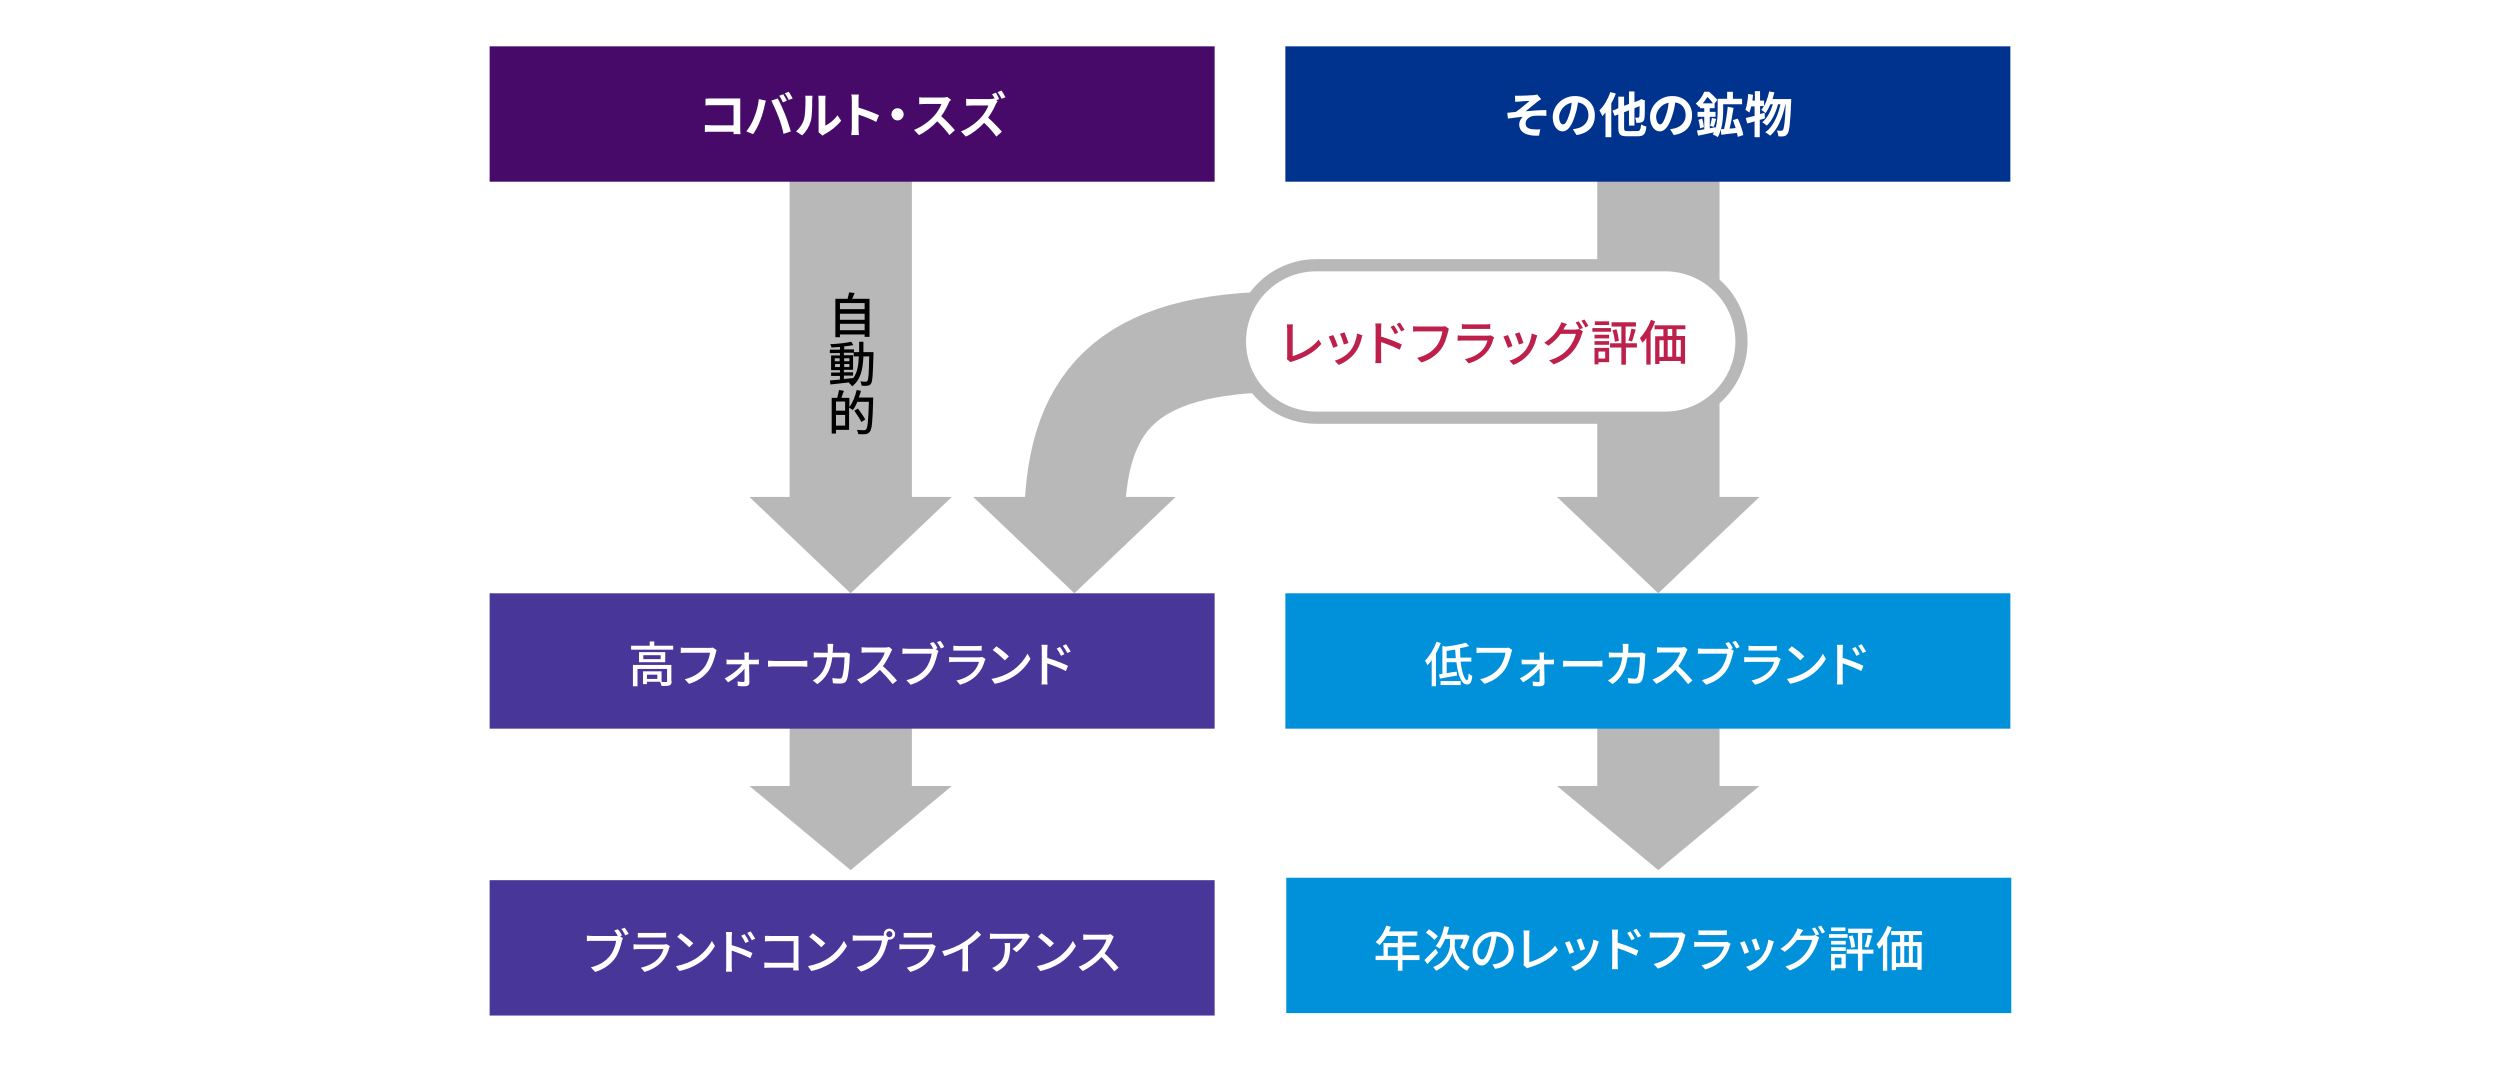<?xml version="1.0" encoding="utf-8"?>
<!-- Generator: Adobe Illustrator 26.0.1, SVG Export Plug-In . SVG Version: 6.00 Build 0)  -->
<svg version="1.1" id="レイヤー_1" xmlns="http://www.w3.org/2000/svg" xmlns:xlink="http://www.w3.org/1999/xlink" x="0px"
	 y="0px" viewBox="0 0 820 350" style="enable-background:new 0 0 820 350;" xml:space="preserve">
<style type="text/css">
	.st0{fill:#FFFFFF;}
	.st1{fill:#B8B8B8;}
	.st2{fill:#470A68;}
	.st3{fill:#483698;}
	.st4{fill:#0091DA;}
	.st5{fill:#00338D;}
	.st6{fill:none;stroke:#B8B8B8;stroke-width:33;stroke-miterlimit:10;}
	.st7{fill:#FFFFFF;stroke:#B8B8B8;stroke-width:4;stroke-miterlimit:10;}
	.st8{fill:#BC204B;}
</style>
<g>
	<rect class="st0" width="820" height="350"/>
	<g>
		<g>
			<rect x="259" y="56" class="st1" width="40.1" height="112.2"/>
			<polygon class="st1" points="279,194.6 279,194.6 245.8,163 312.2,163 			"/>
		</g>
		<g>
			<rect x="259" y="216.2" class="st1" width="40.1" height="47.7"/>
			<polygon class="st1" points="279,285.4 279,285.4 245.8,257.8 312.2,257.8 			"/>
		</g>
		<g>
			<rect x="523.9" y="56" class="st1" width="40.1" height="112.2"/>
			<polygon class="st1" points="543.9,194.6 543.9,194.6 510.7,163 577.1,163 			"/>
			<polygon class="st1" points="352.4,194.6 352.4,194.6 319.2,163 385.6,163 			"/>
		</g>
		<g>
			<rect x="523.9" y="216.2" class="st1" width="40.1" height="47.7"/>
			<polygon class="st1" points="543.9,285.4 543.9,285.4 510.7,257.8 577.1,257.8 			"/>
		</g>
		<rect x="160.6" y="15.2" class="st2" width="237.8" height="44.4"/>
		<g>
			<path class="st0" d="M233.3,32.3h8.1c0.5,0,1.1,0,1.4,0c0,0.4,0,1,0,1.5v8.3c0,0.6,0,1.4,0.1,1.9h-2.3c0-0.3,0-0.5,0-0.8h-7.3
				c-0.6,0-1.5,0-2.1,0.1v-2.3c0.6,0,1.3,0.1,2,0.1h7.4v-6.6h-7.2c-0.7,0-1.5,0-2,0.1v-2.2C231.9,32.3,232.7,32.3,233.3,32.3z"/>
			<path class="st0" d="M248.9,32.5l2.3,0.5c-0.1,0.5-0.3,1.2-0.4,1.6c-0.2,1.1-0.8,3.3-1.4,4.8c-0.6,1.6-1.5,3.4-2.4,4.6l-2.2-0.9
				c1-1.3,2-3,2.5-4.4C248.1,36.8,248.7,34.6,248.9,32.5z M253,33l2.1-0.7c0.7,1.2,1.8,3.7,2.4,5.2c0.6,1.4,1.4,4,1.9,5.6l-2.4,0.8
				c-0.4-1.9-1-3.9-1.7-5.7C254.7,36.6,253.6,34.2,253,33z M258.1,33l-1.3,0.6c-0.3-0.7-0.8-1.6-1.2-2.2l1.3-0.5
				C257.2,31.4,257.8,32.4,258.1,33z M260,32.3l-1.3,0.5c-0.3-0.7-0.8-1.6-1.3-2.2l1.3-0.5C259.1,30.7,259.7,31.7,260,32.3z"/>
			<path class="st0" d="M263.7,39.2c0.4-1.4,0.5-4.4,0.5-6.3c0-0.6,0-1.1-0.1-1.5h2.4c0,0.1-0.1,0.8-0.1,1.5c0,1.9,0,5.3-0.5,6.9
				c-0.5,1.8-1.5,3.4-2.8,4.6l-2-1.3C262.4,42,263.3,40.5,263.7,39.2z M268.5,42.1v-9.3c0-0.7-0.1-1.3-0.1-1.4h2.4
				c0,0-0.1,0.7-0.1,1.4v8.4c1.3-0.6,2.9-1.8,4-3.4l1.2,1.8c-1.3,1.7-3.6,3.5-5.4,4.4c-0.4,0.2-0.5,0.4-0.7,0.5l-1.3-1.1
				C268.5,42.9,268.5,42.5,268.5,42.1z"/>
			<path class="st0" d="M279.4,32.9c0-0.6,0-1.4-0.2-1.9h2.5c-0.1,0.6-0.1,1.3-0.1,1.9v2.4c2.1,0.6,5.2,1.8,6.7,2.5l-0.9,2.2
				c-1.6-0.9-4-1.8-5.8-2.4v4.5c0,0.5,0.1,1.6,0.1,2.2h-2.5c0.1-0.6,0.2-1.6,0.2-2.2V32.9z"/>
			<path class="st0" d="M296.4,37.5c0,1.1-0.9,2-2,2c-1.1,0-2-0.9-2-2c0-1.1,0.9-2,2-2C295.5,35.5,296.4,36.4,296.4,37.5z"/>
			<path class="st0" d="M311.2,33.7c-0.5,1.2-1.4,3-2.5,4.4c1.6,1.4,3.5,3.4,4.5,4.6l-1.8,1.6c-1-1.4-2.5-3.1-4-4.5
				c-1.7,1.8-3.8,3.5-6,4.5l-1.6-1.7c2.6-1,5.1-2.9,6.6-4.6c1.1-1.2,2-2.8,2.4-3.9h-5.4c-0.7,0-1.6,0.1-1.9,0.1v-2.3
				c0.4,0.1,1.4,0.1,1.9,0.1h5.7c0.7,0,1.3-0.1,1.6-0.2l1.3,1C311.6,32.9,311.3,33.4,311.2,33.7z"/>
			<path class="st0" d="M327.7,32.5l-0.9,0.4l0.4,0.3c-0.1,0.2-0.4,0.7-0.6,1c-0.5,1.2-1.4,2.9-2.5,4.4c1.6,1.4,3.5,3.4,4.5,4.6
				l-1.8,1.6c-1-1.4-2.5-3.1-4-4.5c-1.7,1.8-3.8,3.5-6,4.5l-1.6-1.7c2.6-1,5.1-2.9,6.6-4.6c1.1-1.2,2-2.8,2.4-3.9h-5.4
				c-0.7,0-1.6,0.1-1.9,0.1v-2.3c0.4,0.1,1.4,0.1,1.9,0.1h5.7c0.7,0,1.3-0.1,1.6-0.2l0.2,0.1c-0.3-0.5-0.6-1.1-0.9-1.5l1.3-0.5
				C326.9,30.9,327.5,31.9,327.7,32.5z M329.8,31.9l-1.3,0.5c-0.3-0.7-0.9-1.6-1.3-2.2l1.3-0.5C328.9,30.3,329.5,31.3,329.8,31.9z"
				/>
		</g>
		<g>
			<rect x="160.6" y="194.6" class="st3" width="237.8" height="44.4"/>
			<g>
				<path class="st0" d="M220.8,211.8v1.3H207v-1.3h6.1v-1.4h1.5v1.4H220.8z M220.3,223.4c0,0.8-0.2,1.2-0.7,1.4
					c-0.6,0.2-1.4,0.2-2.6,0.2c-0.1-0.4-0.3-1-0.5-1.4h-4.3v0.8h-1.3v-4.2h6.1v3.5c0.7,0,1.3,0,1.5,0c0.3,0,0.3-0.1,0.3-0.3v-4h-9.7
					v5.7h-1.5v-7h12.6V223.4z M218.2,213.9v3.3h-8.6v-3.3H218.2z M216.7,214.9h-5.7v1.3h5.7V214.9z M215.6,221.3h-3.4v1.4h3.4V221.3
					z"/>
				<path class="st0" d="M234.8,214.1c-0.4,1.6-1.1,4.2-2.4,5.9c-1.5,1.9-3.5,3.4-6.4,4.3l-1.4-1.5c3.1-0.8,4.9-2.1,6.3-3.8
					c1.1-1.4,1.8-3.4,2-4.9h-7.9c-0.7,0-1.3,0-1.7,0.1v-1.8c0.4,0.1,1.2,0.1,1.7,0.1h7.8c0.3,0,0.7,0,1-0.1l1.2,0.8
					C235,213.5,234.9,213.8,234.8,214.1z"/>
				<path class="st0" d="M245.6,215.2c0,0.3,0,0.7,0,1.2h2.1c0.4,0,0.9,0,1.2-0.1v1.6c-0.3,0-0.8,0-1.1,0h-2.1c0,2,0.1,4.4,0.1,6
					c0,0.8-0.6,1.2-1.4,1.2c-0.7,0-1.7,0-2.4-0.1l-0.1-1.5c0.6,0.1,1.5,0.2,1.9,0.2c0.3,0,0.4-0.2,0.4-0.5c0-0.9,0-2.4,0-3.9
					c-1.1,1.5-3.4,3.4-5.4,4.5l-1.1-1.3c2.3-1.1,4.7-3.1,5.8-4.6h-3.9c-0.4,0-0.9,0-1.3,0v-1.6c0.4,0.1,0.9,0.1,1.3,0.1h4.6
					c0-0.5,0-0.8,0-1.2c0-0.3,0-0.8-0.1-1.2h1.7C245.6,214.3,245.6,214.8,245.6,215.2z"/>
				<path class="st0" d="M254.3,216.8h8.7c0.8,0,1.4-0.1,1.8-0.1v2c-0.4,0-1.1-0.1-1.8-0.1h-8.7c-0.9,0-1.8,0-2.4,0.1v-2
					C252.4,216.7,253.4,216.8,254.3,216.8z"/>
				<path class="st0" d="M273.2,212.5c0,0.5,0,1.1-0.1,1.6h3.5c0.4,0,0.8,0,1.1-0.1l1.1,0.5c0,0.3-0.1,0.6-0.1,0.8
					c0,1.6-0.3,6.2-1,7.8c-0.3,0.7-0.9,1.1-1.9,1.1c-0.9,0-1.8,0-2.6-0.1l-0.2-1.7c0.8,0.1,1.7,0.2,2.3,0.2c0.5,0,0.7-0.1,0.9-0.5
					c0.5-1.1,0.8-4.7,0.8-6.5H273c-0.6,4.5-2.2,6.9-4.9,8.8l-1.5-1.2c0.6-0.3,1.3-0.8,1.8-1.3c1.6-1.5,2.5-3.4,2.9-6.3h-2.4
					c-0.6,0-1.3,0-2,0.1V214c0.6,0,1.3,0.1,2,0.1h2.6c0-0.5,0-1,0-1.5c0-0.4,0-1-0.1-1.4h1.9C273.3,211.5,273.3,212.1,273.2,212.5z"
					/>
				<path class="st0" d="M292.2,213.9c-0.6,1.3-1.5,3.1-2.6,4.6c1.6,1.4,3.6,3.5,4.6,4.7l-1.4,1.2c-1.1-1.4-2.7-3.2-4.2-4.7
					c-1.7,1.8-3.9,3.5-6.2,4.6l-1.3-1.4c2.6-1,5-2.9,6.6-4.7c1.1-1.2,2.2-3,2.5-4.2h-5.9c-0.6,0-1.5,0.1-1.7,0.1v-1.8
					c0.3,0,1.2,0.1,1.7,0.1h5.9c0.6,0,1.1-0.1,1.4-0.2l1,0.8C292.6,213.2,292.3,213.6,292.2,213.9z"/>
				<path class="st0" d="M307.5,212.6l-0.6,0.3l0.9,0.6c-0.1,0.3-0.2,0.6-0.3,0.9c-0.4,1.6-1.1,4.2-2.4,5.9
					c-1.5,1.9-3.5,3.4-6.4,4.3l-1.4-1.5c3.1-0.8,4.9-2.1,6.3-3.8c1.1-1.4,1.8-3.5,2-4.9h-7.9c-0.7,0-1.3,0-1.7,0.1v-1.8
					c0.5,0,1.2,0.1,1.7,0.1h7.7c0.2,0,0.5,0,0.7,0c-0.3-0.6-0.7-1.3-1.1-1.8l1.1-0.4C306.7,211,307.2,212,307.5,212.6z M309.7,212.2
					l-1.1,0.5c-0.4-0.7-0.8-1.6-1.3-2.1l1.1-0.4C308.8,210.6,309.4,211.6,309.7,212.2z"/>
				<path class="st0" d="M323,216.7c-0.4,1.6-1.2,3.2-2.4,4.5c-1.6,1.8-3.7,2.8-5.7,3.4l-1.2-1.4c2.3-0.5,4.3-1.5,5.6-2.9
					c0.9-0.9,1.5-2.1,1.8-3.2h-8.1c-0.4,0-1.1,0-1.7,0.1v-1.7c0.6,0.1,1.2,0.1,1.7,0.1h8.2c0.4,0,0.8-0.1,1-0.1l1.1,0.7
					C323.1,216.4,323,216.6,323,216.7z M314.2,211.9h6.2c0.5,0,1.2,0,1.6-0.1v1.6c-0.4,0-1,0-1.6,0h-6.2c-0.5,0-1.1,0-1.5,0v-1.6
					C313.1,211.8,313.7,211.9,314.2,211.9z"/>
				<path class="st0" d="M331.4,220.4c2.6-1.6,4.6-4,5.6-6l1,1.7c-1.2,2.1-3.1,4.3-5.6,5.8c-1.6,1-3.6,1.9-6.1,2.4l-1.1-1.6
					C327.8,222.2,329.9,221.3,331.4,220.4z M330.9,215.3l-1.3,1.3c-0.8-0.8-2.8-2.6-4-3.4l1.2-1.2
					C327.9,212.7,330,214.3,330.9,215.3z"/>
				<path class="st0" d="M341.7,213.3c0-0.5,0-1.3-0.1-1.8h2c0,0.5-0.1,1.2-0.1,1.8c0,0.6,0,1.5,0,2.5c2.1,0.6,5.2,1.8,6.8,2.6
					l-0.7,1.7c-1.7-0.9-4.3-1.9-6.1-2.5c0,2.2,0,4.4,0,4.9c0,0.5,0,1.5,0.1,2h-2c0.1-0.6,0.1-1.4,0.1-2V213.3z M349.1,214.6
					l-1.1,0.5c-0.4-0.9-0.9-1.7-1.4-2.4l1.1-0.5C348.1,212.8,348.8,213.8,349.1,214.6z M351.2,213.7l-1.1,0.5
					c-0.5-0.9-0.9-1.6-1.5-2.4l1.1-0.5C350.1,211.9,350.8,213,351.2,213.7z"/>
			</g>
		</g>
		<g>
			<rect x="160.6" y="288.7" class="st3" width="237.8" height="44.4"/>
			<g>
				<path class="st0" d="M204,306.8l-0.6,0.3l0.9,0.6c-0.1,0.3-0.2,0.6-0.3,0.9c-0.4,1.6-1.1,4.2-2.4,5.9c-1.5,1.9-3.5,3.4-6.4,4.3
					l-1.4-1.5c3.1-0.8,4.9-2.1,6.3-3.8c1.1-1.4,1.8-3.5,2-4.9h-7.9c-0.7,0-1.3,0-1.7,0.1v-1.8c0.5,0,1.2,0.1,1.7,0.1h7.7
					c0.2,0,0.5,0,0.7,0c-0.3-0.6-0.7-1.3-1.1-1.8l1.1-0.4C203.2,305.2,203.7,306.2,204,306.8z M206.2,306.3l-1.1,0.5
					c-0.4-0.7-0.8-1.6-1.3-2.1l1.1-0.4C205.3,304.8,205.9,305.8,206.2,306.3z"/>
				<path class="st0" d="M219.5,310.9c-0.4,1.6-1.2,3.2-2.4,4.5c-1.6,1.8-3.7,2.8-5.7,3.4l-1.2-1.4c2.3-0.5,4.3-1.5,5.6-2.9
					c0.9-0.9,1.5-2.1,1.8-3.2h-8.1c-0.4,0-1.1,0-1.7,0.1v-1.7c0.6,0.1,1.2,0.1,1.7,0.1h8.2c0.4,0,0.8-0.1,1-0.1l1.1,0.7
					C219.6,310.5,219.5,310.8,219.5,310.9z M210.7,306h6.2c0.5,0,1.2,0,1.6-0.1v1.6c-0.4,0-1,0-1.6,0h-6.2c-0.5,0-1.1,0-1.5,0V306
					C209.5,306,210.1,306,210.7,306z"/>
				<path class="st0" d="M227.9,314.6c2.6-1.6,4.6-4,5.6-6l1,1.7c-1.2,2.1-3.1,4.3-5.6,5.8c-1.6,1-3.6,1.9-6.1,2.4l-1.1-1.6
					C224.3,316.4,226.4,315.5,227.9,314.6z M227.4,309.4l-1.3,1.3c-0.8-0.8-2.8-2.6-4-3.4l1.2-1.2
					C224.4,306.9,226.5,308.5,227.4,309.4z"/>
				<path class="st0" d="M238.2,307.5c0-0.5,0-1.3-0.1-1.8h2c0,0.5-0.1,1.2-0.1,1.8c0,0.6,0,1.5,0,2.5c2.1,0.6,5.2,1.8,6.8,2.6
					l-0.7,1.7c-1.7-0.9-4.3-1.9-6.1-2.5c0,2.2,0,4.4,0,4.9c0,0.5,0,1.5,0.1,2h-2c0.1-0.6,0.1-1.4,0.1-2V307.5z M245.6,308.8
					l-1.1,0.5c-0.4-0.9-0.9-1.7-1.4-2.4l1.1-0.5C244.6,307,245.3,308,245.6,308.8z M247.7,307.9l-1.1,0.5c-0.5-0.9-0.9-1.6-1.5-2.4
					l1.1-0.5C246.6,306.1,247.3,307.1,247.7,307.9z"/>
				<path class="st0" d="M252.6,307h8c0.4,0,1,0,1.3,0c0,0.4,0,0.9,0,1.3v8.3c0,0.6,0,1.3,0.1,1.7h-1.8c0-0.2,0-0.5,0-0.9h-7.6
					c-0.7,0-1.5,0-1.9,0.1v-1.8c0.5,0,1.2,0.1,1.9,0.1h7.7v-7.1h-7.5c-0.6,0-1.4,0-1.9,0.1v-1.8C251.3,306.9,252.1,307,252.6,307z"
					/>
				<path class="st0" d="M271.2,314.6c2.6-1.6,4.6-4,5.6-6l1,1.7c-1.2,2.1-3.1,4.3-5.6,5.8c-1.6,1-3.7,1.9-6.1,2.4l-1.1-1.6
					C267.6,316.4,269.7,315.5,271.2,314.6z M270.7,309.4l-1.3,1.3c-0.8-0.8-2.8-2.6-4-3.4l1.2-1.2
					C267.7,306.9,269.8,308.5,270.7,309.4z"/>
				<path class="st0" d="M291.7,304.6c1,0,1.9,0.8,1.9,1.8c0,1-0.8,1.8-1.9,1.8c-0.1,0-0.3,0-0.4,0c0,0.1,0,0.2-0.1,0.3
					c-0.4,1.6-1.1,4.2-2.4,5.9c-1.5,1.9-3.5,3.4-6.4,4.3l-1.4-1.5c3.1-0.8,4.9-2.1,6.3-3.8c1.1-1.4,1.8-3.5,2-4.9h-7.9
					c-0.7,0-1.3,0-1.7,0.1v-1.8c0.4,0,1.2,0.1,1.7,0.1h7.8c0.2,0,0.4,0,0.7,0c0-0.1,0-0.3,0-0.4
					C289.8,305.4,290.7,304.6,291.7,304.6z M291.7,307.4c0.5,0,1-0.4,1-1s-0.5-1-1-1c-0.5,0-1,0.5-1,1S291.1,307.4,291.7,307.4z"/>
				<path class="st0" d="M306.7,310.9c-0.4,1.6-1.2,3.2-2.4,4.5c-1.6,1.8-3.7,2.8-5.7,3.4l-1.2-1.4c2.3-0.5,4.3-1.5,5.6-2.9
					c0.9-0.9,1.5-2.1,1.8-3.2h-8.1c-0.4,0-1.1,0-1.7,0.1v-1.7c0.6,0.1,1.2,0.1,1.7,0.1h8.2c0.4,0,0.8-0.1,1-0.1l1.1,0.7
					C306.9,310.5,306.7,310.8,306.7,310.9z M297.9,306h6.2c0.5,0,1.2,0,1.6-0.1v1.6c-0.4,0-1,0-1.6,0h-6.2c-0.5,0-1.1,0-1.5,0V306
					C296.8,306,297.4,306,297.9,306z"/>
				<path class="st0" d="M316,309.1c1.7-1,3.4-2.5,4.5-3.8l1.3,1.3c-1.2,1.2-2.7,2.5-4.3,3.5v6.6c0,0.7,0,1.5,0.1,1.9h-2
					c0-0.4,0.1-1.2,0.1-1.9v-5.6c-1.7,0.9-3.8,1.8-5.9,2.5l-0.8-1.6C311.9,311.3,314.3,310.2,316,309.1z"/>
				<path class="st0" d="M337.3,307.9c-0.7,1.2-2.2,3.2-3.9,4.4l-1.3-1.1c1.4-0.8,2.8-2.4,3.3-3.3h-8.8c-0.6,0-1.2,0-1.9,0.1v-1.8
					c0.6,0.1,1.2,0.1,1.9,0.1h8.9c0.4,0,1.1,0,1.3-0.1l1,0.9C337.7,307.4,337.4,307.7,337.3,307.9z M326.9,318.7l-1.5-1.2
					c0.5-0.2,1-0.4,1.5-0.8c2.3-1.5,2.7-3.5,2.7-6.1c0-0.4,0-0.8-0.1-1.3h1.8C331.4,313.5,331.1,316.6,326.9,318.7z"/>
				<path class="st0" d="M346.3,314.6c2.6-1.6,4.6-4,5.6-6l1,1.7c-1.2,2.1-3.1,4.3-5.6,5.8c-1.6,1-3.7,1.9-6.1,2.4l-1.1-1.6
					C342.7,316.4,344.7,315.5,346.3,314.6z M345.7,309.4l-1.3,1.3c-0.8-0.8-2.8-2.6-4-3.4l1.2-1.2
					C342.8,306.9,344.8,308.5,345.7,309.4z"/>
				<path class="st0" d="M364.9,308.1c-0.6,1.3-1.5,3.1-2.6,4.6c1.6,1.4,3.6,3.5,4.6,4.7l-1.4,1.2c-1.1-1.4-2.7-3.2-4.2-4.7
					c-1.7,1.8-3.9,3.5-6.2,4.6l-1.3-1.4c2.6-1,5-2.9,6.6-4.7c1.1-1.2,2.2-3,2.5-4.2H357c-0.6,0-1.5,0.1-1.7,0.1v-1.8
					c0.3,0,1.2,0.1,1.7,0.1h5.9c0.6,0,1.1-0.1,1.4-0.2l1,0.8C365.2,307.4,365,307.8,364.9,308.1z"/>
			</g>
		</g>
		<g>
			<rect x="421.6" y="194.6" class="st4" width="237.8" height="44.4"/>
			<g>
				<path class="st0" d="M472.6,210.9c-0.4,1.1-1,2.3-1.6,3.4v10.8h-1.4v-8.6c-0.4,0.6-0.9,1.2-1.4,1.7c-0.1-0.4-0.6-1.2-0.8-1.5
					c1.5-1.5,2.9-3.8,3.8-6.2L472.6,210.9z M479.1,217.2c0.4,3.4,1.3,5.9,2.1,5.9c0.3,0,0.4-0.7,0.5-2.2c0.3,0.3,0.8,0.6,1.2,0.8
					c-0.2,2.3-0.7,2.8-1.8,2.8c-1.8,0-2.9-3.2-3.4-7.3h-3.2v3.6c1.1-0.2,2.2-0.4,3.3-0.5l0.1,1.3c-2,0.3-4,0.7-5.6,1l-0.3-1.4
					l1.1-0.2v-9.2l1,0.3c2.4-0.3,5.1-0.8,6.7-1.3l1.1,1.1c-0.9,0.3-1.9,0.5-3,0.7c0,1.1,0.1,2.1,0.1,3.1h3.6v1.3H479.1z
					 M472.5,223.4h6.6v1.3h-6.6V223.4z M477.5,215.9c-0.1-0.9-0.1-1.9-0.2-2.8c-1,0.1-1.9,0.3-2.8,0.4v2.4H477.5z"/>
				<path class="st0" d="M495.7,214.1c-0.4,1.6-1.1,4.2-2.4,5.9c-1.5,1.9-3.5,3.4-6.4,4.3l-1.4-1.5c3.1-0.8,4.9-2.1,6.3-3.8
					c1.1-1.4,1.8-3.4,2-4.9H486c-0.7,0-1.3,0-1.7,0.1v-1.8c0.4,0.1,1.2,0.1,1.7,0.1h7.8c0.3,0,0.7,0,1-0.1l1.2,0.8
					C495.9,213.5,495.8,213.8,495.7,214.1z"/>
				<path class="st0" d="M506.4,215.2c0,0.3,0,0.7,0,1.2h2.1c0.4,0,0.9,0,1.2-0.1v1.6c-0.3,0-0.8,0-1.1,0h-2.1c0,2,0.1,4.4,0.1,6
					c0,0.8-0.6,1.2-1.4,1.2c-0.7,0-1.7,0-2.4-0.1l-0.1-1.5c0.6,0.1,1.5,0.2,1.9,0.2c0.3,0,0.4-0.2,0.4-0.5c0-0.9,0-2.4,0-3.9
					c-1.1,1.5-3.4,3.4-5.4,4.5l-1.1-1.3c2.3-1.1,4.7-3.1,5.8-4.6h-3.9c-0.4,0-0.9,0-1.3,0v-1.6c0.4,0.1,0.9,0.1,1.3,0.1h4.6
					c0-0.5,0-0.8,0-1.2c0-0.3,0-0.8-0.1-1.2h1.7C506.4,214.3,506.4,214.8,506.4,215.2z"/>
				<path class="st0" d="M515.1,216.8h8.7c0.8,0,1.4-0.1,1.8-0.1v2c-0.4,0-1.1-0.1-1.8-0.1h-8.7c-0.9,0-1.8,0-2.4,0.1v-2
					C513.3,216.7,514.3,216.8,515.1,216.8z"/>
				<path class="st0" d="M534.1,212.5c0,0.5,0,1.1-0.1,1.6h3.5c0.4,0,0.8,0,1.1-0.1l1.1,0.5c0,0.3-0.1,0.6-0.1,0.8
					c0,1.6-0.3,6.2-1,7.8c-0.3,0.7-0.9,1.1-1.9,1.1c-0.9,0-1.8,0-2.6-0.1l-0.2-1.7c0.8,0.1,1.7,0.2,2.3,0.2c0.5,0,0.7-0.1,0.9-0.5
					c0.5-1.1,0.8-4.7,0.8-6.5h-4.1c-0.6,4.5-2.2,6.9-4.9,8.8l-1.5-1.2c0.6-0.3,1.3-0.8,1.8-1.3c1.6-1.5,2.5-3.4,2.9-6.3h-2.4
					c-0.6,0-1.3,0-2,0.1V214c0.6,0,1.3,0.1,2,0.1h2.6c0-0.5,0-1,0-1.5c0-0.4,0-1-0.1-1.4h1.9C534.2,211.5,534.1,212.1,534.1,212.5z"
					/>
				<path class="st0" d="M553.1,213.9c-0.6,1.3-1.5,3.1-2.6,4.6c1.6,1.4,3.6,3.5,4.6,4.7l-1.4,1.2c-1.1-1.4-2.7-3.2-4.2-4.7
					c-1.7,1.8-3.9,3.5-6.2,4.6l-1.3-1.4c2.6-1,5-2.9,6.6-4.7c1.1-1.2,2.2-3,2.5-4.2h-5.9c-0.6,0-1.5,0.1-1.7,0.1v-1.8
					c0.3,0,1.2,0.1,1.7,0.1h5.9c0.6,0,1.1-0.1,1.4-0.2l1,0.8C553.4,213.2,553.2,213.6,553.1,213.9z"/>
				<path class="st0" d="M568.4,212.6l-0.6,0.3l0.9,0.6c-0.1,0.3-0.2,0.6-0.3,0.9c-0.4,1.6-1.1,4.2-2.4,5.9
					c-1.5,1.9-3.5,3.4-6.4,4.3l-1.4-1.5c3.1-0.8,4.9-2.1,6.3-3.8c1.1-1.4,1.8-3.5,2-4.9h-7.9c-0.7,0-1.3,0-1.7,0.1v-1.8
					c0.5,0,1.2,0.1,1.7,0.1h7.7c0.2,0,0.5,0,0.7,0c-0.3-0.6-0.7-1.3-1.1-1.8l1.1-0.4C567.5,211,568.1,212,568.4,212.6z M570.6,212.2
					l-1.1,0.5c-0.4-0.7-0.8-1.6-1.3-2.1l1.1-0.4C569.7,210.6,570.3,211.6,570.6,212.2z"/>
				<path class="st0" d="M583.8,216.7c-0.4,1.6-1.2,3.2-2.4,4.5c-1.6,1.8-3.7,2.8-5.7,3.4l-1.2-1.4c2.3-0.5,4.3-1.5,5.6-2.9
					c0.9-0.9,1.5-2.1,1.8-3.2h-8.1c-0.4,0-1.1,0-1.7,0.1v-1.7c0.6,0.1,1.2,0.1,1.7,0.1h8.2c0.4,0,0.8-0.1,1-0.1l1.1,0.7
					C584,216.4,583.9,216.6,583.8,216.7z M575,211.9h6.2c0.5,0,1.2,0,1.6-0.1v1.6c-0.4,0-1,0-1.6,0H575c-0.5,0-1.1,0-1.5,0v-1.6
					C573.9,211.8,574.5,211.9,575,211.9z"/>
				<path class="st0" d="M592.3,220.4c2.6-1.6,4.6-4,5.6-6l1,1.7c-1.2,2.1-3.1,4.3-5.6,5.8c-1.6,1-3.7,1.9-6.1,2.4l-1.1-1.6
					C588.7,222.2,590.8,221.3,592.3,220.4z M591.8,215.3l-1.3,1.3c-0.8-0.8-2.8-2.6-4-3.4l1.2-1.2
					C588.8,212.7,590.9,214.3,591.8,215.3z"/>
				<path class="st0" d="M602.6,213.3c0-0.5,0-1.3-0.1-1.8h2c0,0.5-0.1,1.2-0.1,1.8c0,0.6,0,1.5,0,2.5c2.1,0.6,5.2,1.8,6.8,2.6
					l-0.7,1.7c-1.7-0.9-4.3-1.9-6.1-2.5c0,2.2,0,4.4,0,4.9c0,0.5,0,1.5,0.1,2h-2c0.1-0.6,0.1-1.4,0.1-2V213.3z M610,214.6l-1.1,0.5
					c-0.4-0.9-0.9-1.7-1.4-2.4l1.1-0.5C609,212.8,609.7,213.8,610,214.6z M612.1,213.7l-1.1,0.5c-0.5-0.9-0.9-1.6-1.5-2.4l1.1-0.5
					C611,211.9,611.7,213,612.1,213.7z"/>
			</g>
		</g>
		<g>
			<rect x="421.6" y="15.2" class="st5" width="237.8" height="44.4"/>
			<g>
				<path class="st0" d="M498.4,31.4c0.7,0,3.7-0.1,4.7-0.2c0.5-0.1,0.9-0.1,1.1-0.2l1.3,1.5c-0.3,0.2-0.9,0.6-1.3,0.9
					c-1.1,0.9-2.7,2.2-3.8,3.1c2.1-0.2,4.8-0.4,6.8-0.4v1.9c-1.5-0.1-3.1-0.1-4.1,0c-1.5,0.2-2.7,1.2-2.7,2.5c0,1.3,1,1.8,2.4,1.9
					c0.9,0.1,1.8,0.1,2.4,0l-0.4,2.1c-4.1,0.2-6.5-1.1-6.5-3.7c0-1,0.6-2,1.2-2.5c-1.5,0.1-3.3,0.4-4.9,0.6l-0.2-1.9
					c0.8-0.1,2-0.2,2.8-0.3c1.4-0.9,3.5-2.8,4.5-3.6c-0.7,0-2.6,0.1-3.3,0.2c-0.4,0-0.9,0.1-1.4,0.1l-0.1-2
					C497.4,31.4,497.8,31.4,498.4,31.4z"/>
				<path class="st0" d="M517.1,44.3l-1.2-1.9c0.6-0.1,1.1-0.2,1.5-0.3c2-0.5,3.6-2,3.6-4.3c0-2.2-1.2-3.9-3.4-4.2
					c-0.2,1.4-0.5,2.8-1,4.3c-1,3.2-2.3,5.2-4.1,5.2c-1.8,0-3.2-2-3.2-4.7c0-3.7,3.2-6.9,7.3-6.9c4,0,6.5,2.8,6.5,6.2
					C523.2,41.3,521.1,43.7,517.1,44.3z M512.7,40.8c0.7,0,1.3-1,2-3.2c0.4-1.2,0.7-2.5,0.8-3.9c-2.6,0.5-4.1,2.9-4.1,4.6
					C511.4,40,512,40.8,512.7,40.8z"/>
				<path class="st0" d="M530,30.7c-0.4,1.1-0.9,2.2-1.5,3.2V45h-1.9v-8.1c-0.3,0.4-0.7,0.8-1,1.2c-0.2-0.4-0.7-1.5-1-1.9
					c1.5-1.4,2.8-3.7,3.6-6L530,30.7z M537,43c0.9,0,1.1-0.4,1.3-2.2c0.4,0.3,1.2,0.6,1.7,0.7c-0.2,2.4-0.8,3.2-2.8,3.2h-3.5
					c-2.3,0-2.9-0.6-2.9-2.8v-4.4l-1.2,0.5l-0.7-1.7l1.9-0.8v-3.8h1.9v3l1.6-0.6v-4.1h1.8v3.5l1.6-0.6l0.6-0.4l1.3,0.5l-0.1,0.3
					c0,2.8,0,4.7-0.1,5.4c-0.1,0.8-0.4,1.2-0.9,1.4c-0.5,0.2-1.2,0.2-1.8,0.2c0-0.5-0.2-1.3-0.4-1.7c0.4,0,0.8,0,1,0
					c0.2,0,0.3-0.1,0.4-0.4c0-0.3,0.1-1.3,0.1-3.4l-1.7,0.7v5.7h-1.8v-5l-1.6,0.6v5.1c0,1,0.2,1.1,1.2,1.1H537z"/>
				<path class="st0" d="M549,44.3l-1.2-1.9c0.6-0.1,1.1-0.2,1.5-0.3c2-0.5,3.6-2,3.6-4.3c0-2.2-1.2-3.9-3.4-4.2
					c-0.2,1.4-0.5,2.8-1,4.3c-1,3.2-2.3,5.2-4.1,5.2c-1.8,0-3.2-2-3.2-4.7c0-3.7,3.2-6.9,7.3-6.9c4,0,6.5,2.8,6.5,6.2
					C555,41.3,553,43.7,549,44.3z M544.5,40.8c0.7,0,1.3-1,2-3.2c0.4-1.2,0.7-2.5,0.8-3.9c-2.6,0.5-4.1,2.9-4.1,4.6
					C543.3,40,543.9,40.8,544.5,40.8z"/>
				<path class="st0" d="M570,44.9c-0.1-0.4-0.1-0.8-0.3-1.3c-1.8,0.2-3.7,0.4-5.1,0.6l-0.2-1.8c-0.2,0.9-0.5,1.8-1,2.6
					c-0.3-0.3-1.1-0.7-1.6-0.9c0.1-0.2,0.2-0.5,0.4-0.7c-1.8,0.4-3.7,0.8-5.2,1.1l-0.4-1.7c0.7-0.1,1.5-0.2,2.4-0.4v-4.1h-2.2v-1.6
					h2.2v-1.2h-1.4v-0.6c-0.1,0.1-0.2,0.2-0.3,0.3c-0.2-0.4-0.8-1-1.1-1.2c1.3-1.1,2.3-2.6,2.8-3.9h1.6c0.9,0.8,2.1,1.9,2.7,2.7
					l-0.9,1.1h0v1.6h-1.6v1.2h1.9v1.6h-1.9v3.8l1.9-0.4l0,0.5c0.6-2.1,0.7-4.5,0.7-6.3v-3.5h3.1v-2.3h1.9v2.3h3v1.8h-6.2v1.7
					c0,1.8-0.1,4.3-0.7,6.5l1-0.1c0.5-2,1-5,1.2-7.3l1.9,0.4c-0.4,2.3-0.8,4.9-1.3,6.8c0.7-0.1,1.4-0.1,2-0.2
					c-0.3-0.9-0.6-1.8-0.9-2.6l1.6-0.5c0.8,1.7,1.6,4,1.8,5.4L570,44.9z M558.3,38.9c0.3,0.9,0.5,2,0.6,2.8l-1.3,0.4
					c0-0.8-0.3-1.9-0.5-2.8L558.3,38.9z M561.8,33.9c-0.4-0.7-1.1-1.5-1.8-2.1c-0.4,0.7-0.9,1.4-1.5,2.1H561.8z M560.9,41.3
					c0.2-0.7,0.5-1.8,0.6-2.6l1.4,0.3c-0.3,0.9-0.5,1.9-0.8,2.6L560.9,41.3z"/>
				<path class="st0" d="M578.9,38.8c-0.6,0.2-1.1,0.4-1.7,0.5V45h-1.7v-5.2c-0.9,0.3-1.7,0.5-2.4,0.7l-0.5-1.8
					c0.8-0.2,1.8-0.4,2.9-0.7v-3.1h-1.1c-0.2,0.8-0.4,1.5-0.6,2c-0.3-0.2-1-0.7-1.3-0.9c0.5-1.3,0.8-3.3,0.9-5.2l1.6,0.3
					c-0.1,0.6-0.1,1.3-0.2,1.9h0.8v-3.1h1.7v3.1h1.3v1.8h-1.3v2.6l1.5-0.4L578.9,38.8z M587.5,32.5c0,0,0,0.6,0,0.9
					c-0.3,7.1-0.6,9.7-1.2,10.5c-0.4,0.5-0.7,0.7-1.2,0.8c-0.4,0.1-1.1,0.1-1.8,0c0-0.5-0.2-1.3-0.5-1.9c0.6,0.1,1.1,0.1,1.4,0.1
					c0.2,0,0.4-0.1,0.6-0.3c0.4-0.5,0.7-2.7,0.9-8.4h-0.1c-0.8,4-2.4,8.2-5,10.3c-0.4-0.4-1-0.8-1.6-1.1c2.6-1.8,4.2-5.5,5-9.2h-0.8
					c-0.7,2.6-2,5.5-3.7,7c-0.4-0.4-1-0.8-1.5-1.1c1.6-1.2,2.8-3.6,3.5-5.9h-0.8c-0.5,1.1-1,2.1-1.6,2.9c-0.3-0.3-1.1-0.8-1.4-1.1
					c1.3-1.4,2.1-3.7,2.6-6l1.7,0.3c-0.2,0.7-0.4,1.5-0.6,2.2H587.5z"/>
			</g>
		</g>
		<g>
			<path d="M285.2,98v12.5h-1.6v-0.8h-8.1v0.9H274V98h4c0.2-0.7,0.4-1.5,0.5-2.1l1.8,0.2c-0.3,0.7-0.5,1.4-0.8,1.9H285.2z
				 M275.5,99.4v2h8.1v-2H275.5z M275.5,102.9v2h8.1v-2H275.5z M283.6,108.3v-2.1h-8.1v2.1H283.6z"/>
			<path d="M286.5,115.5c0,0,0,0.5,0,0.7c-0.2,6.6-0.3,8.9-0.8,9.6c-0.3,0.5-0.6,0.6-1.1,0.7c-0.5,0.1-1.2,0.1-2,0
				c0-0.4-0.2-1-0.4-1.4c0.7,0.1,1.4,0.1,1.7,0.1c0.3,0,0.4,0,0.6-0.3c0.4-0.4,0.5-2.5,0.6-8h-1.9c-0.2,4.3-0.9,7.7-3.7,9.8
				c-0.2-0.3-0.7-0.9-1.1-1.1c0.1-0.1,0.2-0.1,0.3-0.2c-2.3,0.3-4.6,0.5-6.3,0.7l-0.2-1.3c0.9-0.1,2.1-0.2,3.3-0.3v-1.2h-2.9v-1.1
				h2.9v-0.8h-2.9v-4.8h2.9v-0.8h-3.3v-1.1h3.3v-0.9c-1,0.1-2,0.1-2.8,0.2c0-0.3-0.2-0.8-0.4-1.1c2.4-0.1,5.2-0.4,6.9-0.8l0.7,1.1
				c-0.8,0.2-1.9,0.3-3,0.4v1h3.2v0.9h1.7c0-1.1,0-2.2,0-3.4h1.4c0,1.2,0,2.3,0,3.4H286.5z M273.8,118.5h1.6v-1h-1.6V118.5z
				 M275.5,120.4v-1h-1.6v1H275.5z M276.9,124.3c1-0.1,2-0.2,3-0.3c1.3-1.8,1.7-4.2,1.8-7.1H280v-1.2h-3.2v0.8h3v4.8h-3v0.8h3v1.1
				h-3V124.3z M278.6,118.5v-1h-1.7v1H278.6z M276.9,119.4v1h1.7v-1H276.9z"/>
			<path d="M286.4,130.4c0,0,0,0.5,0,0.7c-0.2,7.2-0.4,9.7-1.1,10.5c-0.4,0.5-0.8,0.7-1.4,0.8c-0.6,0.1-1.5,0-2.4,0
				c0-0.4-0.2-1-0.5-1.4c1,0.1,2,0.1,2.4,0.1c0.3,0,0.5,0,0.7-0.3c0.5-0.5,0.7-2.9,0.9-9h-3.8c-0.4,1-0.9,2-1.5,2.7
				c-0.2-0.2-0.8-0.6-1.2-0.8v7.3h-4.3v1.2h-1.4v-11.7h1.8c0.2-0.8,0.5-1.8,0.6-2.6l1.6,0.3c-0.3,0.8-0.6,1.6-0.8,2.3h2.6v3
				c1.1-1.4,1.9-3.5,2.4-5.6l1.4,0.3c-0.2,0.7-0.4,1.5-0.7,2.2H286.4z M274.2,131.7v3h3v-3H274.2z M277.2,139.6v-3.5h-3v3.5H277.2z
				 M282.5,138.4c-0.4-1-1.5-2.5-2.3-3.7l1.2-0.7c0.8,1.1,1.9,2.6,2.4,3.6L282.5,138.4z"/>
		</g>
		<path class="st6" d="M352.4,172.8c0-40.3,15.8-60.7,69.2-60.7"/>
		<path class="st7" d="M546.2,137H431.7c-13.8,0-25-11.2-25-25v0c0-13.8,11.2-25,25-25h114.5c13.8,0,25,11.2,25,25v0
			C571.2,125.8,560,137,546.2,137z"/>
		<g>
			<rect x="421.9" y="287.9" class="st4" width="237.8" height="44.4"/>
			<g>
				<path class="st0" d="M465.6,314.9H460v3.5h-1.5v-3.5h-7.3v-1.4h2.6v-4.2h4.7V307h-3.7c-0.7,1.2-1.5,2.2-2.3,3
					c-0.3-0.3-0.9-0.7-1.3-1c1.5-1.3,2.8-3.3,3.5-5.4l1.5,0.4c-0.2,0.5-0.4,1-0.6,1.5h9.3v1.4H460v2.2h4.5v1.4H460v2.8h5.6V314.9z
					 M458.4,313.5v-2.8h-3.2v2.8H458.4z"/>
				<path class="st0" d="M471.7,312.5c-1.2,1.3-2.5,2.6-3.5,3.7l-1-1.3c0.9-0.9,2.3-2.3,3.7-3.7L471.7,312.5z M470.5,308.3
					c-0.6-0.7-1.8-1.7-2.8-2.4l1-1.1c1,0.6,2.3,1.6,2.9,2.3L470.5,308.3z M477.1,309.9c0,1.5,0.8,5.4,5,7.2c-0.3,0.4-0.7,1-0.9,1.3
					c-3.1-1.4-4.6-4.5-4.8-6c-0.3,1.5-1.8,4.5-5.4,6c-0.2-0.3-0.7-1-0.9-1.2c4.6-1.8,5.5-5.7,5.5-7.3V308h-1.6
					c-0.5,1.2-1.1,2.3-1.7,3.1c-0.3-0.2-1-0.6-1.4-0.8c1.3-1.5,2.3-4,2.8-6.5l1.6,0.3c-0.2,0.8-0.4,1.7-0.7,2.5h6l0.3-0.1l1.1,0.6
					c-0.4,1.6-1.2,3.2-1.8,4.3c-0.3-0.2-0.9-0.5-1.3-0.6c0.4-0.7,0.8-1.7,1.1-2.7h-2.8V309.9z"/>
				<path class="st0" d="M490.4,317.8l-0.9-1.5c0.5,0,1-0.1,1.4-0.2c2-0.5,3.9-2,3.9-4.5c0-2.3-1.4-4.2-3.9-4.5
					c-0.2,1.4-0.5,3-1,4.5c-1,3.3-2.3,5.1-3.9,5.1c-1.6,0-3-1.8-3-4.4c0-3.6,3.1-6.7,7.2-6.7c3.8,0,6.3,2.7,6.3,6
					C496.5,314.9,494.3,317.2,490.4,317.8z M486.1,314.7c0.7,0,1.5-1,2.2-3.5c0.4-1.3,0.7-2.7,0.9-4.1c-2.9,0.5-4.6,3-4.6,4.9
					C484.6,313.9,485.4,314.7,486.1,314.7z"/>
				<path class="st0" d="M499.8,315.7v-8.9c0-0.5-0.1-1.2-0.1-1.6h2c-0.1,0.5-0.1,1.1-0.1,1.6v8.8c2.9-0.8,6.5-2.8,8.5-5.4l0.9,1.4
					c-2.1,2.6-5.4,4.5-9.3,5.7c-0.2,0.1-0.5,0.1-0.8,0.3l-1.2-1C499.8,316.3,499.8,316.1,499.8,315.7z"/>
				<path class="st0" d="M516.3,312.3l-1.5,0.6c-0.3-0.8-1.1-3-1.5-3.7l1.5-0.5C515.2,309.4,516,311.4,516.3,312.3z M524.1,309.8
					c-0.4,1.7-1.1,3.4-2.2,4.8c-1.5,1.9-3.5,3.2-5.3,3.9l-1.3-1.4c1.8-0.5,3.9-1.7,5.2-3.4c1.1-1.4,1.9-3.5,2.1-5.5l1.8,0.6
					C524.3,309.3,524.2,309.5,524.1,309.8z M519.9,311.3l-1.5,0.5c-0.2-0.8-0.9-2.8-1.3-3.5l1.5-0.5
					C518.9,308.5,519.7,310.6,519.9,311.3z"/>
				<path class="st0" d="M528.8,306.7c0-0.5,0-1.3-0.1-1.8h2c0,0.5-0.1,1.2-0.1,1.8c0,0.6,0,1.5,0,2.5c2.1,0.6,5.2,1.8,6.8,2.6
					l-0.7,1.7c-1.7-0.9-4.3-1.9-6.1-2.5c0,2.2,0,4.4,0,4.9c0,0.5,0,1.5,0.1,2h-2c0.1-0.6,0.1-1.4,0.1-2V306.7z M536.2,307.9
					l-1.1,0.5c-0.4-0.9-0.9-1.7-1.4-2.4l1.1-0.5C535.2,306.1,535.8,307.2,536.2,307.9z M538.3,307l-1.1,0.5
					c-0.5-0.9-0.9-1.6-1.5-2.4l1.1-0.5C537.2,305.3,537.9,306.3,538.3,307z"/>
				<path class="st0" d="M552.6,307.5c-0.4,1.6-1.1,4.2-2.4,5.9c-1.5,1.9-3.5,3.4-6.4,4.3l-1.4-1.5c3.1-0.8,4.9-2.1,6.3-3.8
					c1.1-1.4,1.8-3.4,2-4.9h-7.9c-0.7,0-1.3,0-1.7,0.1v-1.8c0.4,0.1,1.2,0.1,1.7,0.1h7.8c0.3,0,0.7,0,1-0.1l1.2,0.8
					C552.8,306.8,552.7,307.1,552.6,307.5z"/>
				<path class="st0" d="M567.4,310.1c-0.4,1.6-1.2,3.2-2.4,4.5c-1.6,1.8-3.7,2.8-5.7,3.4l-1.2-1.4c2.3-0.5,4.3-1.5,5.6-2.9
					c0.9-0.9,1.5-2.1,1.8-3.2h-8.1c-0.4,0-1.1,0-1.7,0.1v-1.7c0.6,0.1,1.2,0.1,1.7,0.1h8.2c0.4,0,0.8-0.1,1-0.1l1.1,0.7
					C567.6,309.7,567.4,309.9,567.4,310.1z M558.6,305.2h6.2c0.5,0,1.2,0,1.6-0.1v1.6c-0.4,0-1,0-1.6,0h-6.2c-0.5,0-1.1,0-1.5,0
					v-1.6C557.5,305.2,558.1,305.2,558.6,305.2z"/>
				<path class="st0" d="M573.7,312.3l-1.5,0.6c-0.3-0.8-1.1-3-1.5-3.7l1.5-0.5C572.6,309.4,573.4,311.4,573.7,312.3z M581.5,309.8
					c-0.4,1.7-1.1,3.4-2.2,4.8c-1.5,1.9-3.5,3.2-5.3,3.9l-1.3-1.4c1.8-0.5,3.9-1.7,5.2-3.4c1.1-1.4,1.9-3.5,2.1-5.5l1.8,0.6
					C581.7,309.3,581.6,309.5,581.5,309.8z M577.3,311.3l-1.5,0.5c-0.2-0.8-0.9-2.8-1.3-3.5l1.5-0.5
					C576.3,308.5,577,310.6,577.3,311.3z"/>
				<path class="st0" d="M590.5,306.5c-0.1,0.1-0.1,0.3-0.2,0.4h3.9c0.4,0,0.9-0.1,1.2-0.2l1.3,0.8c-0.2,0.3-0.3,0.7-0.4,1
					c-0.4,1.5-1.4,3.7-2.8,5.4c-1.5,1.8-3.4,3.3-6.4,4.4l-1.5-1.3c3.1-0.9,5-2.3,6.4-4c1.2-1.4,2.1-3.4,2.4-4.7h-5
					c-1,1.4-2.4,2.8-4,3.9l-1.4-1c2.8-1.7,4.3-3.9,5-5.3c0.2-0.3,0.5-1,0.6-1.4l1.9,0.6C591.1,305.6,590.7,306.2,590.5,306.5z
					 M596.7,306.4l-1.1,0.4c-0.3-0.6-0.8-1.6-1.3-2.2l1-0.4C595.8,304.8,596.4,305.8,596.7,306.4z M598.6,305.7l-1,0.5
					c-0.3-0.7-0.9-1.6-1.3-2.2l1-0.4C597.7,304.1,598.3,305.2,598.6,305.7z"/>
				<path class="st0" d="M606,307.6h-6.1v-1.2h6.1V307.6z M605.4,317.6h-3.5v0.7h-1.3v-5.4h4.8V317.6z M600.6,308.6h4.8v1.2h-4.8
					V308.6z M600.6,310.7h4.8v1.2h-4.8V310.7z M605.3,305.4h-4.7v-1.2h4.7V305.4z M601.8,314.1v2.3h2.2v-2.3H601.8z M614.6,312.8
					h-3.7v5.6h-1.5v-5.6h-3.7v-1.4h3.7V306h-3.2v-1.4h8v1.4h-3.4v5.5h3.7V312.8z M607.7,306.8c0.4,1.2,0.7,2.8,0.8,3.8l-1.3,0.3
					c-0.1-1-0.4-2.6-0.8-3.8L607.7,306.8z M611.6,310.5c0.4-1,0.8-2.7,1-3.9l1.4,0.3c-0.4,1.3-0.8,2.9-1.2,3.9L611.6,310.5z"/>
				<path class="st0" d="M620.5,304.2c-0.4,1.1-0.9,2.2-1.5,3.3v10.9h-1.4v-8.7c-0.4,0.6-0.8,1.1-1.3,1.5c-0.1-0.3-0.6-1.1-0.8-1.5
					c1.4-1.5,2.8-3.7,3.6-6L620.5,304.2z M627.5,306.7v2.3h2.8v9.1h-1.4v-0.9h-7v1h-1.4V309h2.7v-2.3h-2.9v-1.3h10.1v1.3H627.5z
					 M621.9,315.9h1.4v-5.5h-1.4V315.9z M626.1,306.7h-1.5v2.3h1.5V306.7z M624.6,310.3v5.5h1.5v-5.5H624.6z M628.9,310.3h-1.5v5.5
					h1.5V310.3z"/>
			</g>
			<g>
				<path class="st8" d="M422.2,116.9V108c0-0.5-0.1-1.2-0.1-1.6h2c-0.1,0.5-0.1,1.1-0.1,1.6v8.8c2.9-0.8,6.5-2.8,8.5-5.4l0.9,1.4
					c-2.1,2.6-5.4,4.5-9.3,5.7c-0.2,0.1-0.5,0.1-0.8,0.3l-1.2-1C422.2,117.5,422.2,117.3,422.2,116.9z"/>
				<path class="st8" d="M438.8,113.5l-1.5,0.6c-0.3-0.8-1.1-3-1.5-3.7l1.5-0.5C437.7,110.6,438.5,112.6,438.8,113.5z M446.6,111
					c-0.4,1.7-1.1,3.4-2.2,4.8c-1.5,1.9-3.5,3.2-5.3,3.9l-1.3-1.4c1.8-0.5,3.9-1.7,5.2-3.4c1.1-1.4,1.9-3.5,2.1-5.5l1.8,0.6
					C446.7,110.5,446.6,110.7,446.6,111z M442.3,112.5l-1.5,0.5c-0.2-0.8-0.9-2.8-1.3-3.5l1.5-0.5
					C441.3,109.7,442.1,111.8,442.3,112.5z"/>
				<path class="st8" d="M451.2,107.9c0-0.5,0-1.3-0.1-1.8h2c0,0.5-0.1,1.2-0.1,1.8c0,0.6,0,1.5,0,2.5c2.1,0.6,5.2,1.8,6.8,2.6
					l-0.7,1.7c-1.7-0.9-4.3-1.9-6.1-2.5c0,2.2,0,4.4,0,4.9c0,0.5,0,1.5,0.1,2h-2c0.1-0.6,0.1-1.4,0.1-2V107.9z M458.6,109.1
					l-1.1,0.5c-0.4-0.9-0.9-1.7-1.4-2.4l1.1-0.5C457.6,107.3,458.3,108.4,458.6,109.1z M460.7,108.2l-1.1,0.5
					c-0.5-0.9-0.9-1.6-1.5-2.4l1.1-0.5C459.6,106.5,460.3,107.5,460.7,108.2z"/>
				<path class="st8" d="M475,108.7c-0.4,1.6-1.1,4.2-2.4,5.9c-1.5,1.9-3.5,3.4-6.4,4.3l-1.4-1.5c3.1-0.8,4.9-2.1,6.3-3.8
					c1.1-1.4,1.8-3.4,2-4.9h-7.9c-0.7,0-1.3,0-1.7,0.1v-1.8c0.4,0.1,1.2,0.1,1.7,0.1h7.8c0.3,0,0.7,0,1-0.1l1.2,0.8
					C475.2,108,475.1,108.3,475,108.7z"/>
				<path class="st8" d="M489.8,111.3c-0.4,1.6-1.2,3.2-2.4,4.5c-1.6,1.8-3.7,2.8-5.7,3.4l-1.2-1.4c2.3-0.5,4.3-1.5,5.6-2.9
					c0.9-0.9,1.5-2.1,1.8-3.2h-8.1c-0.4,0-1.1,0-1.7,0.1V110c0.6,0.1,1.2,0.1,1.7,0.1h8.2c0.4,0,0.8-0.1,1-0.1l1.1,0.7
					C490,110.9,489.9,111.1,489.8,111.3z M481,106.4h6.2c0.5,0,1.2,0,1.6-0.1v1.6c-0.4,0-1,0-1.6,0H481c-0.5,0-1.1,0-1.5,0v-1.6
					C479.9,106.4,480.5,106.4,481,106.4z"/>
				<path class="st8" d="M496.1,113.5l-1.5,0.6c-0.3-0.8-1.1-3-1.5-3.7l1.5-0.5C495,110.6,495.8,112.6,496.1,113.5z M503.9,111
					c-0.4,1.7-1.1,3.4-2.2,4.8c-1.5,1.9-3.5,3.2-5.3,3.9l-1.3-1.4c1.8-0.5,3.9-1.7,5.2-3.4c1.1-1.4,1.9-3.5,2.1-5.5l1.8,0.6
					C504.1,110.5,504,110.7,503.9,111z M499.7,112.5l-1.5,0.5c-0.2-0.8-0.9-2.8-1.3-3.5l1.5-0.5
					C498.7,109.7,499.5,111.8,499.7,112.5z"/>
				<path class="st8" d="M513,107.7c-0.1,0.1-0.1,0.3-0.2,0.4h3.9c0.4,0,0.9-0.1,1.2-0.2l1.3,0.8c-0.2,0.3-0.3,0.7-0.4,1
					c-0.4,1.5-1.4,3.7-2.8,5.4c-1.5,1.8-3.4,3.3-6.4,4.4l-1.5-1.3c3.1-0.9,5-2.3,6.4-4c1.2-1.4,2.1-3.4,2.4-4.7h-5
					c-1,1.4-2.4,2.8-4,3.9l-1.4-1c2.8-1.7,4.3-3.9,5-5.3c0.2-0.3,0.5-1,0.6-1.4l1.9,0.6C513.5,106.8,513.1,107.4,513,107.7z
					 M519.2,107.6l-1.1,0.4c-0.3-0.6-0.8-1.6-1.3-2.2l1-0.4C518.3,106,518.8,107,519.2,107.6z M521,106.9l-1,0.5
					c-0.3-0.7-0.9-1.6-1.3-2.2l1-0.4C520.1,105.3,520.7,106.4,521,106.9z"/>
				<path class="st8" d="M528.4,108.8h-6.1v-1.2h6.1V108.8z M527.8,118.8h-3.5v0.7H523v-5.4h4.8V118.8z M523,109.8h4.8v1.2H523
					V109.8z M523,111.9h4.8v1.2H523V111.9z M527.8,106.6h-4.7v-1.2h4.7V106.6z M524.3,115.3v2.3h2.2v-2.3H524.3z M537,114h-3.7v5.6
					h-1.5V114h-3.7v-1.4h3.7v-5.5h-3.2v-1.4h8v1.4h-3.4v5.5h3.7V114z M530.2,108c0.4,1.2,0.7,2.8,0.8,3.8l-1.3,0.3
					c-0.1-1-0.4-2.6-0.8-3.8L530.2,108z M534.1,111.7c0.4-1,0.8-2.7,1-3.9l1.4,0.3c-0.4,1.3-0.8,2.9-1.2,3.9L534.1,111.7z"/>
				<path class="st8" d="M542.9,105.4c-0.4,1.1-0.9,2.2-1.5,3.3v10.9h-1.4v-8.7c-0.4,0.6-0.8,1.1-1.3,1.5c-0.1-0.3-0.6-1.1-0.8-1.5
					c1.4-1.5,2.8-3.7,3.6-6L542.9,105.4z M549.9,107.9v2.3h2.8v9.1h-1.4v-0.9h-7v1h-1.4v-9.1h2.7v-2.3h-2.9v-1.3h10.1v1.3H549.9z
					 M544.3,117.1h1.4v-5.5h-1.4V117.1z M548.5,107.9H547v2.3h1.5V107.9z M547,111.5v5.5h1.5v-5.5H547z M551.3,111.5h-1.5v5.5h1.5
					V111.5z"/>
			</g>
		</g>
	</g>
</g>
<g>
</g>
<g>
</g>
<g>
</g>
<g>
</g>
<g>
</g>
<g>
</g>
<g>
</g>
<g>
</g>
<g>
</g>
<g>
</g>
<g>
</g>
<g>
</g>
<g>
</g>
<g>
</g>
<g>
</g>
</svg>
